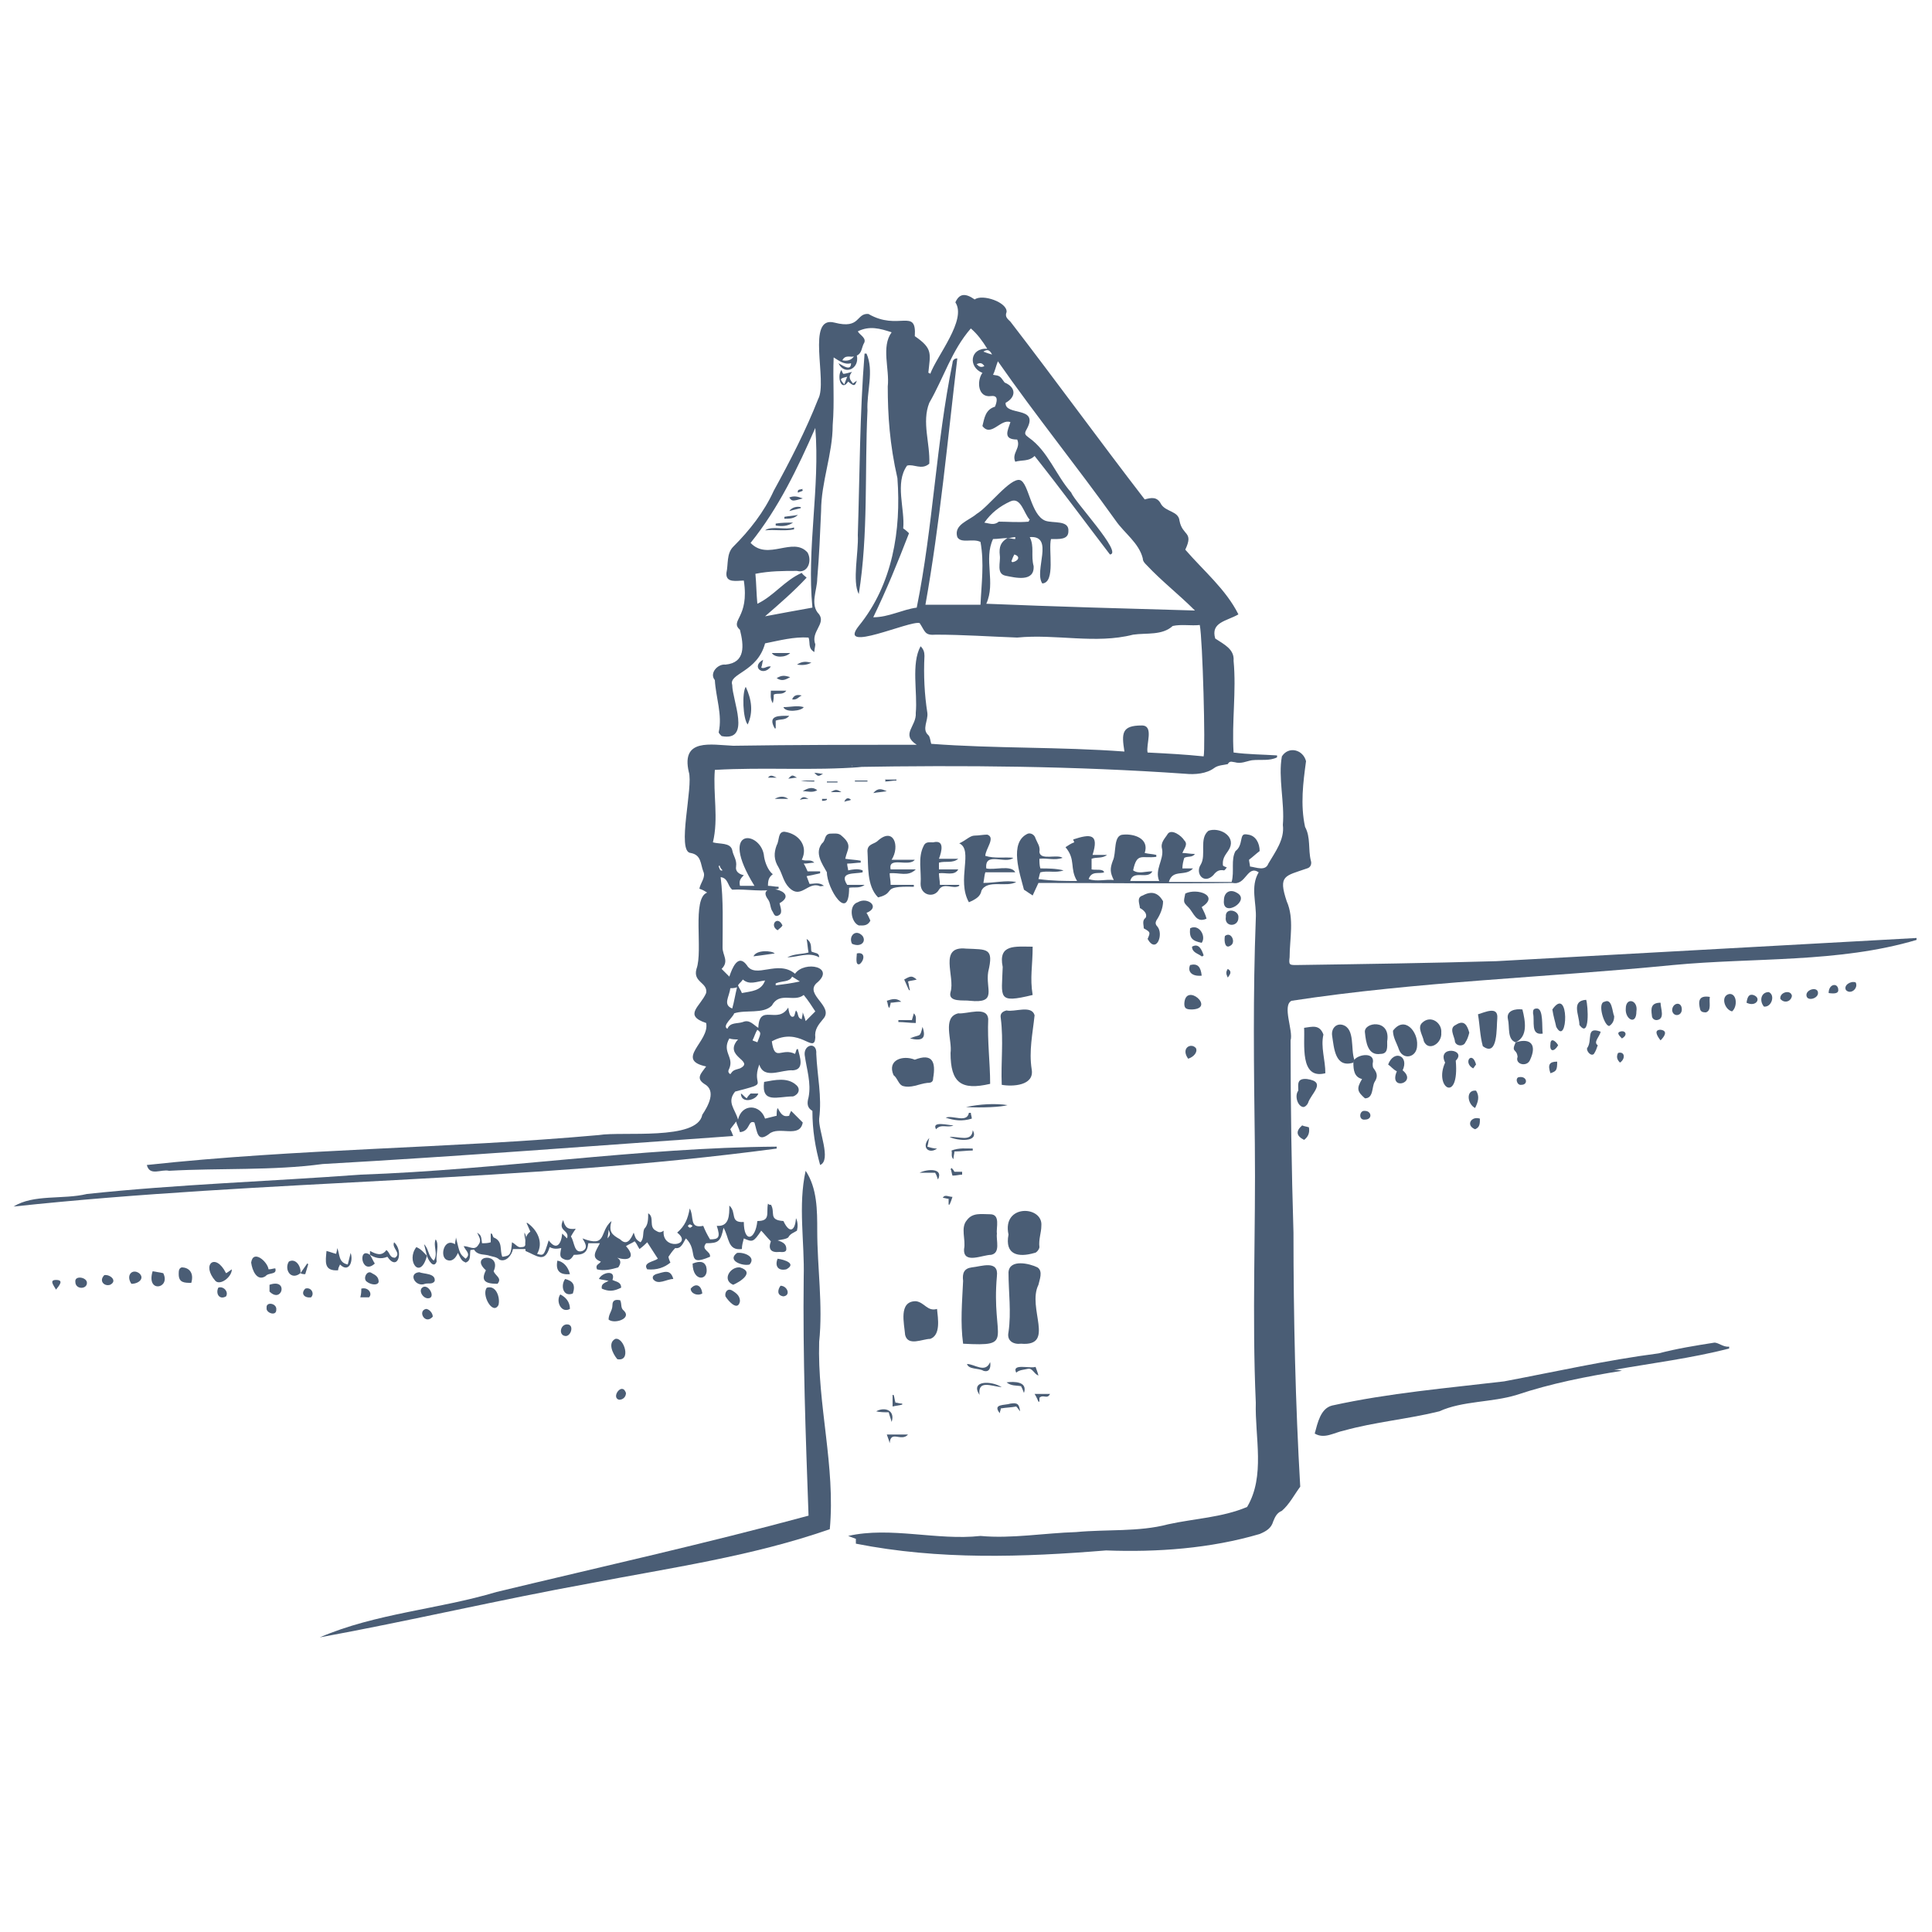 <?xml version="1.0" encoding="utf-8"?>
<!-- Generator: Adobe Illustrator 26.5.2, SVG Export Plug-In . SVG Version: 6.00 Build 0)  -->
<svg version="1.1" id="vannes" xmlns="http://www.w3.org/2000/svg" xmlns:xlink="http://www.w3.org/1999/xlink" x="0px" y="0px"
	 width="200px" height="200px" viewBox="0 0 200 200" style="enable-background:new 0 0 200 200;" xml:space="preserve">
<style type="text/css">
	.st0{fill:#4A5D75;}
</style>
<g>
	<path class="st0" d="M88.2,79.3c0.3,0.1,0.7,0.1,1,0.1c-5.1,0.4-10.1,0-15.2,0.3c-0.2,2.5,0.4,5-0.2,7.5c0.7,0.2,1.8,0,2,0.8
		c0.1,0.6,0.5,1,0.4,1.7c-0.1,0.5,0.3,0.8,0.8,0.9c-0.4,0.4-0.5,0.6-0.4,1.1c0.5,0,0.9,0,1.5,0c-3.9-6.3,0.8-5.7,1-3
		c0.1,0.6,0.4,1.4,0.9,1.8c-0.4,0.3-0.5,0.6-0.5,1.2c0.4,0,0.7,0.1,1.1,0.1c0,0.1,0,0.1,0,0.2c-1.6,0.4-3.3,0-4.8,0.1
		c-0.5-0.4-0.4-1.2-1.2-1.3c0.3,2.4,0.2,4.8,0.2,7.3c0,0.8,0.7,1.4-0.1,2.2c0.2,0.2,0.4,0.4,0.8,0.8c0.3-0.9,0.9-2.4,1.8-1.2
		c0.9,1.5,3.2-0.6,5,0.9c1-1.4,4.3-0.7,2.2,1c-1.2,1.2,1.9,2.4,0.7,3.7c-0.5,0.6-0.9,1.1-0.8,1.9c-0.1,1.8-1.6-1.2-4.5,0.4
		c0.3,2.2,1,0.6,2.4,1.3c0.1-0.2,0.1-0.4,0.2-0.5c0,0,0.1,0,0.1,0c0.2,0.8,0.7,2.1-0.5,2.2c-1.2-0.1-3,1-3.5-0.6
		c-0.9,2.4,1.3,1.8-2.5,2.8c-0.9,1.1,0,1.8,0.3,2.9c0.4-1.7,2.3-1.6,2.8-0.1c0.4-0.1,0.8-0.2,1.2-0.3c0-0.3,0-0.6,0.1-0.8
		c0.3,0.5,0.5,1,1.2,0.8c0-0.1,0.1-0.3,0.2-0.5c0.4,0.4,0.8,0.8,1.2,1.2c-0.3,1.7-2.5,0.3-3.5,1.2c-1.2,0.9-1.2-0.2-1.5-1.2
		c-0.7-0.3-0.4,0.9-1.5,1c-0.1-0.4-0.3-0.7-0.4-1.1c-0.2,0.3-0.4,0.5-0.6,0.8c0.1,0.2,0.2,0.4,0.3,0.7c-14.2,1-28.3,2.1-42.5,2.9
		c-5.2,0.7-10.6,0.4-15.9,0.7c-0.8-0.2-2,0.6-2.3-0.6c15.6-1.7,31.2-1.7,46.8-3.1c2.4-0.4,10.2,0.6,10.7-2.1
		c0.6-0.9,1.5-2.5,0.2-3.2c-0.9-0.6-0.3-1.1,0.2-1.8c-3.3-0.7,0.4-2.6,0-4.5c-2.4-0.8-0.6-1.7,0-3.1c0.2-1.1-1.4-1.1-1-2.5
		c0.7-1.9-0.5-7.3,1.1-7.9c-0.3-0.2-0.5-0.3-0.8-0.4c0.1-0.6,0.7-1.2,0.4-1.8c-0.3-0.8-0.2-1.7-1.3-1.9c-1.5-0.1,0.3-6.9-0.2-8.4
		c-0.8-3.5,2.3-2.8,4.6-2.7c6.4-0.1,12.7-0.1,19-0.1c-1.7-1.1,0-1.9-0.1-3.3c0.2-2.1-0.5-5.1,0.5-6.9c0.3,0.3,0.4,0.6,0.4,1
		c-0.1,2,0,4,0.3,5.9c0.1,0.8-0.6,1.7,0.1,2.3c0.2,0.2,0.2,0.6,0.3,0.9c6.6,0.5,13.3,0.3,20,0.8c-0.3-1.9-0.3-2.7,1.8-2.7
		c1.3,0,0.4,2,0.6,2.8c2,0.1,3.9,0.2,5.8,0.4c0.2-0.8-0.1-12.1-0.4-13.6c-0.9,0.1-1.9-0.1-2.8,0.1c-1.1,1-2.7,0.7-4.1,0.9
		c-3.9,1-8-0.1-12,0.3c-2.8-0.1-5.6-0.3-8.4-0.3c-1.2,0.1-1.1-0.3-1.7-1.2c-1-0.3-8.6,3.2-6.3,0.3c3.5-4.3,4.4-9.9,4-15.3
		C92.1,46,91.9,43,91.9,40c0.2-1.8-0.7-4.1,0.4-5.6c-1.2-0.4-2.3-0.7-3.5-0.1c0.2,0.4,1,0.7,0.6,1.3c-0.2,0.4-0.2,1-0.7,1.2
		c0.3,1.4-1.3,2.1-1.9,0.8c0.4,0.2,1.3,0.9,1.3,0c-0.7,0.2-1.3-0.3-1.8-0.6c-0.1,2.3,0.1,4.6-0.1,7c0,3-1.2,5.9-1.2,8.9
		c-0.1,2.3-0.2,4.7-0.4,7c0,1.2-0.8,2.7,0.2,3.7c0.7,1-0.9,1.8-0.4,3.1c0,0.2-0.1,0.5-0.1,0.8c-0.7-0.4-0.4-1-0.6-1.5
		c-1.5-0.1-3,0.3-4.5,0.6c-0.8,3-3.8,3.1-3.4,4.3c0,1.6,2,5.9-1.1,5.3c-0.1-0.1-0.3-0.3-0.3-0.4c0.4-1.8-0.3-3.6-0.4-5.4
		c-0.6-0.7,0.3-1.7,1.1-1.6c2.1-0.2,1.9-2,1.5-3.6c-1.1-1,1-1.2,0.4-5.1c-0.7,0-1.9,0.3-1.8-0.8c0.2-0.9,0-2,0.7-2.7
		c1.7-1.7,3.2-3.6,4.2-5.8c1.7-3.1,3.3-6.2,4.6-9.5c1-1.8-1.3-8.7,1.7-7.9c2.7,0.7,2.2-1,3.5-0.9c3.1,1.8,5-0.7,4.8,2.3
		c1.9,1.3,1.6,1.8,1.4,3.8c0.1,0,0.1,0,0.2,0.1c0.7-1.9,3.8-5.6,2.6-7.4c0.4-0.9,1-1,2-0.3c0.8-0.6,3.4,0.3,3.3,1.3
		c-0.2,0.5,0.1,0.7,0.4,1c4.7,6.1,9.2,12.3,13.9,18.4c0.7-0.2,1.3-0.3,1.7,0.5c0.5,0.8,1.8,0.7,1.9,1.7c0.3,1.6,1.5,1.1,0.6,3
		c1.9,2.2,4.2,4.1,5.5,6.7c-1.2,0.7-2.9,0.8-2.4,2.5c0.9,0.6,2,1.1,1.9,2.3c0.3,3.2-0.2,6.3,0,9.5c1.5,0.2,3,0.2,4.5,0.3
		c0,0.1,0,0.2,0,0.2c-0.8,0.4-1.7,0.2-2.6,0.3c-0.6,0.1-1.1,0.4-1.8,0.2c-0.2,0-0.5-0.2-0.7,0.2c-0.4,0.1-1,0.1-1.4,0.4
		c-0.8,0.6-2,0.7-3,0.6c-11.4-0.8-22.9-0.9-34.4-0.7C88.2,79.2,88.2,79.2,88.2,79.3z M104.3,55.7c-0.5,0-1,0.1-1.5,0.1
		c-1,2.1,0.3,4.5-0.7,6.7c7.2,0.3,14.5,0.5,21.6,0.7c-1.7-1.7-3.4-3-5-4.7c-0.2-0.2-0.4-0.4-0.4-0.7c-0.4-1.6-1.9-2.6-2.8-3.9
		c-4-5.6-8.3-10.9-12.2-16.5c-0.2,0.5-0.3,1-0.5,1.4c0.7,0.1,0.7,0.1,1.2,0.8c1.2,0.5,1.2,1.5,0.1,2.1c-0.1,1.4,3.5,0.3,2.2,2.7
		c-0.3,0.5-0.2,0.6,0.2,0.9c2,1.4,2.8,3.9,4.4,5.7c0.3,0.9,5.4,6.3,4,6.4c-2.6-3.4-5.1-6.8-7.8-10.2c-0.6,0.6-1.4,0.4-2,0.6
		c-0.4-0.9,0.6-1.4,0.2-2.3c-1.5,0-1-0.9-0.7-1.8c-1-0.4-2,1.6-2.9,0.4c0.2-0.8,0.3-1.7,1.3-2c0.2-0.5,0.4-1.2-0.4-1.1
		c-1.4,0.2-1.5-1.6-0.9-2.4c-1.5-0.6-1.3-2.6,0.5-2.5c-0.5-0.8-1-1.5-1.7-2.1c-2,2.3-2.8,5.1-4.3,7.7c-0.8,2,0.1,4.2,0,6.3
		c-0.8,0.7-1.6,0-2.3,0.2c-1.3,1.8-0.2,4.5-0.4,6.5c0.3,0.2,0.5,0.4,0.6,0.5c-1.2,3.1-2.3,5.8-3.7,8.7c1.6,0,3-0.8,4.5-1
		c1.7-8.4,2-17,3.7-25.3c0-0.2,0.1-0.5,0.5-0.5c-1,8.4-1.8,17.1-3.3,25.5c2,0,3.9,0,5.7,0c0.1-2.2,0.4-4.3,0-6.5
		c-0.8-0.4-2,0.2-2.4-0.5c-0.4-1.3,1.2-1.7,2-2.4c1.2-0.7,3.5-3.8,4.5-3.5c0.9,0.3,1.1,3.6,2.6,4.2c0.8,0.3,2.5-0.1,2.4,1.1
		c0,0.9-1,0.8-1.8,0.8c-0.3,1.1,0.5,4.5-0.9,4.6c-0.9-1.3,1.3-5-1.3-4.8c0.5,1,0.1,1.9,0.4,3c0.1,1.7-1.9,1.2-2.9,1
		c-1-0.2-0.5-1.4-0.6-2.1C103.4,56.6,103.6,56.1,104.3,55.7c0.3,0,0.5,0.1,0.8,0.1c0-0.1,0-0.1,0-0.2
		C104.9,55.6,104.6,55.7,104.3,55.7z M77.7,56.2c1.8,1.9,4.4-0.7,5.9,1c0.5,0.9,0,2.2-1.1,1.9c-1.4,0-2.8,0-4.3,0.3
		c0.1,1.1,0.1,2,0.2,3.1c1.7-0.8,2.8-2.4,4.6-3.2c0.1,0.2,0.3,0.3,0.5,0.5c-1.3,1.4-2.8,2.7-4.3,4c1.6-0.3,3.2-0.6,4.9-0.9
		c-0.6-6.2,0.8-12.4,0.3-18.6C82.6,48.4,80.6,52.6,77.7,56.2z M76,104.9c-0.1,0.4-1.3,1.3-0.7,1.6c0.3-0.7,1-0.5,1.6-0.7
		c0.7-0.3,1.1,0.3,1.6,0.6c0.1-2.6,2-0.3,3.1-2.1c0.1,0.8,0.3,1.1,0.6,0.9c0.1-0.2,0.1-0.4,0.2-0.6c0.3,0.3,0.1,0.8,0.6,0.9
		c0-0.2,0.1-0.4,0.1-0.7c0.1,0.3,0.2,0.5,0.3,0.9c0.4-0.4,0.7-0.7,1-1c-0.4-0.6-0.7-1.1-1.2-1.7c-1,0.8-2.5-0.4-3.3,1.1
		C79,105,77.2,104.5,76,104.9z M106.5,54c0-0.1,0-0.1,0.1-0.2c-0.6-0.6-0.9-2.4-2-1.9c-1.1,0.5-2,1.2-2.7,2.2c0.6,0.1,1,0.3,1.5-0.1
		C104.3,54,105.4,54.1,106.5,54z M75.5,107.5c-0.8,1.4,0.5,1.9,0,3.1c-0.1,0.2-0.2,0.4,0.1,0.6c0.3-0.4,0.3-0.4,1-0.6
		c1.6-0.8-1.8-1.2-0.2-3C76.1,107.6,75.8,107.6,75.5,107.5z M76.8,102.8c1-0.2,2-0.2,2.4-1.3c-0.9,0.1-1.6,0.5-2.3-0.1
		c-0.2,0.3-0.4,0.4-0.5,0.6C76.5,102.3,76.7,102.5,76.8,102.8z M75.8,104.4c0.2-0.7,0.3-1.4,0.5-2.2c-0.3,0.1-0.5,0.1-0.7,0.1
		C75.5,103.2,74.8,104,75.8,104.4z M80.3,101.8c0,0.1,0,0.1,0,0.2c0.8-0.1,1.6-0.2,2.5-0.4c-0.3-0.2-0.5-0.3-0.8-0.5
		C81.7,101.7,81,101.5,80.3,101.8z M77.9,107.7c0.2,0.1,0.3,0.1,0.5,0.2c0.4-1,0.4-1,0-1.3C78.2,106.9,78.1,107.3,77.9,107.7z
		 M104.7,58.1c0,0,0.1,0.1,0.1,0.1c0.6-0.1,0.9-0.6,0.2-0.8C104.9,57.6,104.8,57.8,104.7,58.1z M87.2,37.3c0.5,0.1,0.9,0,1.2-0.4
		C88,37,87.5,36.7,87.2,37.3z M101.1,37.7c0.2,0.2,0.4,0.4,0.8,0.2C101.7,37.6,101.5,37.5,101.1,37.7z M101.8,36.4
		c0.3,0.1,0.5,0.2,0.9,0.3C102.4,36.1,102.1,36.2,101.8,36.4z M74.5,89.6c0,0-0.1,0-0.1,0.1c0.1,0.2,0.1,0.5,0.4,0.4
		C74.6,89.9,74.5,89.7,74.5,89.6z"/>
	<path class="st0" d="M111.5,91.2c-0.8-1.3-0.1-2.2-1.2-3.5c0.3-0.2,0.6-0.4,0.9-0.5c0-0.1-0.1-0.2-0.1-0.3c1.8-0.6,2.7-0.6,2,1.6
		c0.6,0,1,0,1.5,0c-0.5,0.4-1.1,0.2-1.6,0.4c0,0.3,0,0.7,0,1.1c0.4,0.1,1.2-0.1,1.3,0.3c-0.5,0.2-1.3-0.2-1.6,0.7
		c0.9,0.3,1.7,0,2.6,0.1c-0.4-0.8-0.4-1.2-0.1-2c0.4-0.8,0-2.7,1.1-2.7c1.1-0.1,2.7,0.4,2.2,1.9c0.4,0.1,0.8,0.1,1.2,0.2
		c0,0.1,0,0.1,0,0.2c-1.5,0.2-2-0.5-2.4,1.4c0.6,0.4,1.2,0.1,2,0.1c-0.5,0.9-2-0.2-2.3,1c1,0,2,0,3,0c-0.5-1.2,0.5-2.2,0.3-3.3
		c-0.2-0.7,0.3-1.1,0.6-1.6c0.4-0.5,1.4,0.2,1.7,0.7c0.4,0.4,0,0.8-0.2,1.3c0.4,0,0.8,0.1,1.3,0.1c-0.3,0.4-0.7,0.2-1.1,0.4
		c-0.1,0.3-0.2,0.7-0.2,1.1c0.3,0,0.6,0,1.1,0c-0.8,0.9-2.1,0-2.5,1.4c2.2,0,4.4,0,6.5,0c0.3-1.1-0.1-2.3,0.4-3.2
		c0.4-0.3,0.5-0.7,0.6-1.2c0.1-0.5,0.2-0.6,0.7-0.5c0.8,0.1,1.2,0.9,1.2,1.7c-0.4,0.3-0.7,0.6-1.1,0.9c0,0.2,0.1,0.5,0.1,0.7
		c0.7,0.1,1.6,0.5,1.9-0.3c0.7-1.2,1.7-2.5,1.5-4c0.2-2.3-0.5-4.9-0.1-7.1c0.7-1.1,2.2-0.7,2.5,0.5c-0.3,2.2-0.6,4.5-0.1,6.8
		c0.6,1.1,0.3,2.3,0.6,3.5c0.1,0.3,0,0.7-0.4,0.8c-2.3,0.8-3,0.7-2.1,3.4c0.8,1.8,0.3,3.9,0.3,5.8c-0.1,0.8,0,0.8,0.7,0.8
		c6.9-0.1,13.8-0.2,20.7-0.4c14.5-0.8,29-1.6,43.5-2.4c0,0.1,0,0.1,0,0.2c-8.1,2.4-16.8,1.8-25.2,2.6c-13.2,1.3-26.4,1.7-39.5,3.7
		c-1,0.5,0.2,3.1-0.1,4.1c0,6.7,0.1,13.3,0.3,19.9c0,8.7,0.2,17.8,0.7,26.3c-0.6,0.8-1.1,1.8-1.9,2.5c-0.5,0.2-0.7,0.6-0.9,1.1
		c-0.2,0.7-0.7,1-1.4,1.3c-5.1,1.5-10.6,1.9-15.9,1.7c-8.6,0.7-17.3,1-25.9-0.7c0-0.2,0-0.3,0-0.5c-0.3-0.1-0.5-0.2-0.8-0.3
		c4.4-1,9.2,0.5,13.7,0c3.2,0.3,6.6-0.3,9.9-0.4c3.1-0.3,6.5,0,9.5-0.8c2.7-0.6,5.6-0.7,8.2-1.8c1.9-3.2,0.8-7.2,0.9-10.8
		c-0.4-8.9,0-17.9-0.1-26.8c-0.1-7.8-0.2-15.5,0.1-23.3c0.1-1.6-0.6-3.3,0.3-4.8c-1.2-0.8-1.3,1.4-2.7,1.1c-6.7,0.1-13.4,0-20.1,0
		c-0.2,0.4-0.4,0.9-0.6,1.3c-0.3-0.2-0.6-0.4-0.9-0.6c-0.4-1.6-1.6-4.9,0.4-5.8c0.3-0.1,0.7,0.1,0.8,0.5c0.2,0.5,0.5,0.8,0.4,1.4
		c0.1,0.9,1.8,0.2,2.4,0.6c-0.8,0.3-1.6,0-2.4,0.1c0,0.3,0,0.7,0.1,1c0.8,0,1.6,0,2.4,0.2c-0.8,0.3-1.6,0-2.4,0.2
		c-0.1,0.2-0.1,0.4-0.2,0.7C109,91.2,110.2,91.2,111.5,91.2z"/>
	<path class="st0" d="M83.4,121.2c1.2,1.8,1.2,4.1,1.2,6.2c0,3.8,0.6,7.7,0.2,11.5c-0.2,6.5,1.7,12.9,1.1,19.4
		c-8,2.8-16.5,4-24.8,5.6c-9.4,1.7-18.7,3.9-28,5.6c5.8-2.5,12.3-2.9,18.3-4.7c10.8-2.6,21.6-5,32.3-7.9c-0.3-8.3-0.6-16.5-0.5-24.7
		C83.3,128.6,82.6,124.8,83.4,121.2z"/>
	<path class="st0" d="M179,139.6c-3.9,1-7.9,1.5-11.9,2.2c0.2,0,0.4,0,0.8,0.1c-3.7,0.6-7.3,1.3-10.9,2.5c-2.6,0.8-5.6,0.6-8,1.7
		c-3.2,0.8-6.7,1.1-9.9,2c-1,0.2-2,0.9-3,0.3c0.3-1.1,0.6-2.6,1.8-2.9c5.9-1.3,11.9-1.8,17.8-2.5c5.3-1,10.6-2.2,16-2.9
		c1.9-0.5,3.8-0.8,5.7-1.1c0.4-0.1,1,0.5,1.6,0.4C179,139.5,179,139.5,179,139.6z"/>
	<path class="st0" d="M80.4,118.9c-26.2,3.5-52.8,3.2-79,6c2.1-1.3,5.1-0.7,7.6-1.3c9.4-1,18.9-1.3,28.3-2
		c14.4-0.5,28.8-2.8,43.1-2.9C80.4,118.8,80.4,118.9,80.4,118.9z"/>
	<path class="st0" d="M79.8,124.7c0.5,0.8-0.3,1.6,1.3,1.7c0.6,1.3,1.2,1.1,1.3-0.3c0.2,0.4,0.2,0.9,0.1,1.3
		c-0.3,0.2-0.7,0.3-0.9,0.7c-0.3,0.2-0.6,0.2-1.1,0.3c0.6,0.2,0.9,0.4,0.9,0.9c0,0.4-0.5,0.3-0.7,0.3c-0.9,0.1-1.2-0.3-0.9-1.1
		c-0.4-0.4-0.7-0.8-1-1.1c-0.8,1.2-0.9,1.2-1.8,0.8c-0.1,0.4-0.2,0.7-0.2,1.1c-1.5,0.2-1.3-1.2-1.9-2.2c-0.3,1.4-0.5,1.6-1.8,1.6
		c-0.6,0.7,0.5,0.8,0.4,1.4c-2.6,1.1-1.1-0.6-2.5-1.9c-0.3,0.5-0.5,1.1-1.1,1c-0.3,0.3-0.5,0.6-0.7,0.9c0,0.1,0.1,0.4,0.2,0.6
		c-0.6,0.5-1.4,0.8-2.4,0.7c-0.5-0.7,0.7-0.8,1.1-1.1c-0.4-0.6-0.7-1.1-1.1-1.7c-0.2,0.2-0.4,0.4-0.8,0.7c-0.2-0.3-0.3-0.6-0.5-0.8
		c-0.3,0.2-0.6,0.3-0.9,0.5c1,1.1,0.4,1.6-0.9,1.2c0.5,0.3,0.3,0.7,0.1,1c-0.7,0.2-1.5,0.4-2.2,0.2c-0.2-0.5,0.2-0.5,0.4-0.8
		c-1.1-0.4-0.5-1.1-0.1-1.9c-0.5,0-0.8,0-1.2,0c-0.1,1-0.5,1.2-1.5,1.2c-0.3,0.5-0.5,0.6-0.9,0.5c-0.5-0.2-0.6-0.3-0.4-1.2
		c-0.5,0.1-0.8,0.1-1.2-0.1c-0.5,1.7-1.3,0.9-2.5,0.4c0-0.7-0.2-1.5,0.5-2c-0.1-0.2-0.2-0.5-0.4-0.9c0,0,0.1,0,0.1,0
		c1,0.7,1.7,2,1,3.2c0.7,0.2,0.7,0.2,1.2-1.4c0.8,1.1,1.3,0.4,1.4-0.7c0.2,0.2,0.3,0.3,0.5,0.5c0.3-0.9-1-0.7-0.4-1.9
		c0.2,0.8,0.5,1,1.3,0.9c-0.2,0.3-0.4,0.6-0.5,0.8c0.4,0.6,0.3,1.8,1.2,1.5c0.6-0.3,0.3-0.8,0-1.3c2.6,1,1.7-0.7,3-1.8
		c-0.3,1.1,0,1.4,0.9,1.9c0.7,0.7,1.1,0,1.4-0.7c0.2,0.6,0.2,0.7,0.7,1c0.4-0.4,0.2-1,0.4-1.4c0.4-0.4,0.4-1,0.4-1.6
		c0.7,0.4,0,1.4,0.8,1.8c0.2,0.1,0.4,0.3,0.8,0c-0.2,2.1,3.1,1.5,1.4,0.2c0.8-0.7,1.1-1.4,1.3-2.5c0.5,0.9-0.1,2.1,1.4,1.8
		c0.2,0.5,0.4,0.9,0.7,1.4c0.9,0,1.1-0.2,0.7-1.4c1.3,0.1,1.3-1.1,1.3-2.1c0.8,0.7,0,1.8,1.5,1.7c0,2.2,1.2,1.9,1.4-0.1
		c1.4,0,0.9-0.8,1.1-1.8C79.7,124.8,79.8,124.7,79.8,124.7z M62.9,128.2c0.3-0.4,0.3-0.4,0.1-0.9C63,127.7,62.9,127.9,62.9,128.2z
		 M71.7,126.9c-0.3-0.2-0.3-0.2-0.5,0C71.4,127.2,71.5,127.1,71.7,126.9z"/>
	<path class="st0" d="M102.5,112.2c-3,0.7-4.1-0.1-4.1-3.2c0.2-1.3-0.9-3.7,0.8-4.1c0.9,0.1,3-0.8,3.1,0.6
		C102.2,107.8,102.5,110,102.5,112.2z"/>
	<path class="st0" d="M99.7,139.1c-0.3-2.2-0.1-4.3,0-6.5c-0.1-0.8,0.1-1.3,0.9-1.4c1-0.1,2.8-0.8,2.6,0.9
		C102.6,138.7,105.2,139.4,99.7,139.1z"/>
	<path class="st0" d="M105.7,139.1c-0.8,0.1-1.5-0.3-1.3-1.2c0.3-2.1,0-4.1,0-6.2c0.1-1.4,2.2-0.9,3-0.5c0.6,0.4,0.2,1.3,0.1,1.8
		C106.3,135.4,109.3,139.4,105.7,139.1z"/>
	<path class="st0" d="M103.7,112.3c-0.1-2.4,0.2-4.5-0.1-6.9c-0.1-0.5,0.2-0.7,0.6-0.8c0.8,0.2,2.6-0.6,2.9,0.5
		c-0.2,1.9-0.6,3.7-0.3,5.6C107.1,112.4,104.8,112.5,103.7,112.3z"/>
	<path class="st0" d="M100.4,103.6c-0.6-0.1-2.3,0.2-2-0.9c0.5-1.6-1.3-4.8,1.6-4.5c2.2,0.1,2.9-0.1,2.3,2.4
		C102,102.4,103.3,103.9,100.4,103.6z"/>
	<path class="st0" d="M87.5,88.9c0.6,0.1,1.1,0.1,1.6,0.2c0,0.1,0,0.1,0,0.2c-0.4,0-0.9,0.1-1.4,0.1c0,0.3,0.1,0.5,0.1,0.7
		c0.5-0.1,1-0.2,1.5,0c0,0.1,0,0.1,0,0.2c-0.8,0.2-2.5-0.1-1.6,1.3c0.6,0,1.2,0,1.8,0c-0.5,0.4-1.1,0.2-1.6,0.3
		c0,3.7-2.3,0.1-2.3-1.6c-0.5-0.9-1.3-2-0.5-3c0.4-0.3,0.2-0.9,0.8-1c0.4,0,0.9-0.1,1.2,0.2C88.3,87.5,87.7,87.9,87.5,88.9z"/>
	<path class="st0" d="M99.3,87.3c0.7-0.3,1.1-0.8,1.6-0.8c0.4,0,0.9-0.1,1.3-0.1c0.9,0.3-0.2,1.5-0.2,2.2c1,0.3,2,0.1,2.9,0.2
		c-0.8,0.7-3-0.7-2.8,1.1c0.8,0.2,2.6-0.4,3,0.4c-1.1,0-2,0-3.1,0c-0.1,0.3-0.1,0.6-0.2,1.1c1.2,0,2.3-0.3,3.4-0.1
		c-1,0.6-3-0.3-3.6,0.9c-0.1,0.6-0.6,0.9-1.3,1.2C99,91.1,100.8,88,99.3,87.3z"/>
	<path class="st0" d="M89.7,36.6c0.8,1.8,0,4,0.1,5.9c-0.3,6.3,0.1,12.8-0.9,19c-0.7-1.3,0-4.4-0.1-6.1c0.2-6.3,0.2-12.6,0.7-18.8
		C89.5,36.6,89.6,36.6,89.7,36.6z"/>
	<path class="st0" d="M83,89c0.5,0.2,0.9-0.1,1.3,0.3c-0.3,0-0.7,0.1-1.1,0.1c0.2,0.3,0.3,0.6,0.4,0.8c0.5,0,0.9,0,1.3,0
		c0,0.1,0,0.1,0,0.2c-0.4,0.1-0.9,0.2-1.4,0.3c0.1,0.3,0.2,0.5,0.3,0.8c0.5,0,1-0.2,1.5,0.2c-0.2,0-0.4,0.1-0.5,0
		c-1.2-0.4-1.9,1.4-3.1,0.2c-0.6-0.6-0.7-1.4-1.1-2.1c-0.5-0.8-0.5-1.5-0.2-2.3c0.3-0.5,0.1-1.4,0.8-1.4C82.7,86.3,83.7,87.6,83,89z
		"/>
	<path class="st0" d="M92.3,89c0.8,0,1.6,0,2.4,0c-0.6,0.8-2.8-0.4-2.5,1c0.8,0,1.6,0,2.6,0c-0.8,0.8-1.7,0.3-2.7,0.4
		c0,0.4,0.1,0.7,0.1,1.2c0.8,0,1.6,0,2.4,0c0,0.1,0,0.1,0,0.2c-3.6-0.1-1.7,0.6-3.7,1.1c-1.2-1.2-1-3.3-1.1-4.8c0-0.7,0.6-0.7,1-1
		C92.5,85.5,93.2,87.6,92.3,89z"/>
	<path class="st0" d="M106.9,98c0,2-0.3,3.2,0,5c-3.7,0.9-3.2,0.3-3.1-2.9C103.3,97.7,105.1,98,106.9,98z"/>
	<path class="st0" d="M103.2,127.7c-0.1,0.7,0.4,2-0.6,2.2c-0.9,0-2.9,1-2.8-0.6c0.2-1-0.4-2.2,0.3-3c0.6-0.8,1.5-0.6,2.4-0.6
		C103.6,125.7,103.1,127.1,103.2,127.7C103.2,127.7,103.2,127.7,103.2,127.7z"/>
	<path class="st0" d="M104.4,127.8c-0.7-3.2,3.6-3,3.4-0.9c0,0.7-0.3,1.4-0.2,2.2c0,0.2-0.3,0.6-0.5,0.6
		C105.4,130.2,104,129.9,104.4,127.8C104.4,127.8,104.4,127.8,104.4,127.8z"/>
	<path class="st0" d="M97,135.5c0.1,1,0.4,2.7-0.7,3.1c-0.8,0-2.3,0.8-2.6-0.4c-0.1-1.2-0.7-3.5,1.1-3.5
		C95.7,134.8,96,135.8,97,135.5z"/>
	<path class="st0" d="M126.6,89.6c0.1,0.1,0.2,0.1,0.4,0.2c-0.1,0.1-0.2,0.3-0.3,0.3c-0.5-0.1-0.8,0.1-1.1,0.5c-1,1-1.9-0.2-1.3-1.1
		c0.6-1-0.2-2.7,0.8-3.5c1.1-0.4,2.8,0.5,2.2,1.8C127,88.4,126.5,88.7,126.6,89.6z"/>
	<path class="st0" d="M97.2,88.9c0.8,0,1.4,0,2,0c-0.6,0.5-1.3,0.2-2,0.4c0,0.2,0,0.4,0,0.7c0.6,0,1.2,0,2,0c-0.4,0.7-1.3,0.3-2,0.4
		c0,0.4,0.1,0.8,0.1,1.2c0.7,0,1.3,0,2,0c0,0,0,0.1,0,0.1c-0.6,0.4-1.6-0.4-2.1,0.4c-0.5,0.9-1.9,0.6-1.9-0.6
		c0.1-1.3-0.3-2.7,0.3-3.9c0.2-0.5,0.6-0.4,1-0.4C97.8,86.9,97.5,88.1,97.2,88.9z"/>
	<path class="st0" d="M84.1,115c-0.5-0.3-0.6-0.7-0.4-1.4c0.3-1.5-0.2-2.9-0.4-4.4c-0.1-1.1,1.3-1.4,1.2-0.1
		c0.1,2.3,0.6,4.4,0.3,6.7c-0.1,1.2,1.3,4.3,0.1,4.8C84.4,118.8,84.1,117,84.1,115z"/>
	<path class="st0" d="M94.7,109.7c1.8-0.7,2.2,0.2,1.9,1.9c0,0.4-0.2,0.5-0.6,0.5c-0.9,0.1-1.7,0.6-2.6,0.3
		c-0.4-0.2-0.5-0.8-0.9-1.1C91.8,109.7,93.5,109.2,94.7,109.7z"/>
	<path class="st0" d="M54.4,129.3c-0.5,0-0.9,0-1.3,0c-0.1,0.6-0.7,1.4-1.4,1.1c-0.3-0.3-0.7-0.3-1-0.4c-0.5-0.2-1.2,0-1.6-0.6
		c0-0.1-0.2,0-0.4,0c-0.1,0.5,0.1,1.1-0.5,1.3c-0.4-0.2-0.4-0.2-0.8-1c-0.2,0.5-0.6,1-1.2,0.7c-0.7-0.4-0.2-2.3,0.9-1.6
		c0-0.2,0.1-0.5,0.1-0.7c0.4,1.7,0.4,1.7,1,2.2c0.6-0.5,0-0.8-0.2-1.3c0.6,0,1.1,0.5,1.5-0.1c0.4-0.5,0.1-0.8-0.1-1.3
		c0.4,0.3,0.4,0.3,0.5,1.1c0.3,0,0.6,0,0.9-0.1c0-0.3,0-0.6,0-0.9c0,0,0,0,0.1,0c0.1,0.1,0.1,0.3,0.2,0.4c1,0.4,0.6,1.3,0.9,2
		c0.8-0.1,0.9-0.2,1-1.5c0.4,0.2,0.6,0.6,1,0.5c0.8,0,0.2-1,0.3-1.5C54.5,128,54.5,128.2,54.4,129.3z"/>
	<path class="st0" d="M135,106.4c0.8-0.1,1.6-0.4,2,0.7c-0.3,1.3,0.2,2.6,0.2,4C134.5,111.8,135.1,108,135,106.4z"/>
	<path class="st0" d="M118.8,97.2c0.3-0.7,0.3-0.7-0.4-1.1c0-0.4-0.2-0.8,0.2-1.1c0.2-0.4-0.2-0.8-0.6-1c0-0.4-0.4-1.1,0.3-1.3
		c0.9-0.5,1.6-0.3,2.1,0.6c0,0.7-0.3,1.4-0.7,2c-0.1,0.2-0.1,0.4,0.1,0.6C120.5,96.7,119.7,98.8,118.8,97.2z"/>
	<path class="st0" d="M140.2,109.7c0.5-0.6,2.2-0.8,1.9,0.4c0,0.2,0,0.4,0.1,0.5c0.3,0.4,0.5,0.8,0.1,1.4c-0.3,0.5-0.1,1.7-1,1.7
		c-0.8-0.7-0.9-1-0.3-2c-0.8-0.2-0.9-0.9-0.9-1.7C140.1,109.9,140.1,109.8,140.2,109.7z"/>
	<path class="st0" d="M140.2,109.7c0,0.1-0.1,0.2-0.1,0.3c-1.9,0.6-2-1.5-2.2-2.8c-0.1-0.7,0.4-1.3,1.1-1.1
		C140.3,106.5,139.8,108.6,140.2,109.7z"/>
	<path class="st0" d="M153,105c0.7-0.2,2.1-0.9,2,0.4c-0.1,0.9,0.1,4.1-1.5,2.9C153.2,107.2,153.2,106.2,153,105z"/>
	<path class="st0" d="M146.7,108.2c0,1.3-1.5,1.6-1.9,0.4c-0.2-0.6-0.6-1.2-0.6-1.9C145.4,105.1,146.8,106.8,146.7,108.2z"/>
	<path class="st0" d="M143.6,107.8c0,0.6,0.1,1.3-0.7,1.3c-1.3,0.2-1.5-1.2-1.6-2.2C141.1,105.8,144,105.4,143.6,107.8
		C143.5,107.8,143.6,107.8,143.6,107.8z"/>
	<path class="st0" d="M79.1,112c1.1-0.2,2.4-0.5,3.3,0.3c0.5,0.4,0.3,1-0.3,1.2C80.5,113.5,78.8,114.3,79.1,112z"/>
	<path class="st0" d="M122.7,92.5c1.2-0.6,3.6,0.2,1.7,1.4c0.2,0.4,0.4,0.8,0.5,1.2c-1.1,0.5-1.3-0.6-1.9-1.2
		C122.5,93.4,122.5,93.4,122.7,92.5z"/>
	<path class="st0" d="M150.7,109.8c0.4,4.5-2.3,2.8-1.1,0.2C148.7,108.2,151.9,108.6,150.7,109.8z"/>
	<path class="st0" d="M149.2,106.9c0.1,1.1-1.3,2-1.8,0.9c-0.1-0.6-0.7-1.4-0.2-1.9C148.1,105,149.3,105.9,149.2,106.9z"/>
	<path class="st0" d="M156.9,107.9c-0.9-0.3-0.6-1.6-0.8-2.4c-0.2-0.9,0.8-1.1,1.5-1C157.9,105.7,158.2,107.3,156.9,107.9
		L156.9,107.9z"/>
	<path class="st0" d="M135.3,111.7c2.1,0.3,0.4,1.5,0.1,2.5c-0.1,0.2-0.3,0.4-0.5,0.4c-0.6-0.1-0.9-1.2-0.5-1.7
		C134.4,112.3,134.2,111.6,135.3,111.7z"/>
	<path class="st0" d="M89.7,94.5c0.2,0.3,0.3,0.6,0.4,0.8c-0.3,0.6-0.8,0.5-1.2,0.5c-0.8-0.3-1.1-2.1-0.1-2.4
		C89.8,92.8,91.2,93.9,89.7,94.5z"/>
	<path class="st0" d="M80.7,93.5c0.1,0.5,0.4,1.1-0.2,1.3c-0.3,0.1-0.4-0.2-0.5-0.4c-0.3-0.4-0.2-0.9-0.5-1.3
		C78.1,91.2,83,92.2,80.7,93.5z"/>
	<path class="st0" d="M156.9,107.9c1.6-0.5,2.2,0.3,1.5,1.8c-0.3,0.8-1.6,0.5-1.3-0.3C157,108.5,156.4,109,156.9,107.9
		C156.9,107.9,156.9,107.9,156.9,107.9z"/>
	<path class="st0" d="M143.7,110.2c0.6-1.6,2.2-0.9,1.5,0.6c1.6,1.3-1.5,2.2-0.6,0.1C144.2,110.7,144,110.4,143.7,110.2z"/>
	<path class="st0" d="M33.8,129.5c0.4,0.1,0.6,0.2,1,0.3c0-0.1,0.1-0.3,0.1-0.6c0.3,0.6,0.1,1.5,1.1,1.7c0.1-0.4,0.2-0.8,0.3-1.2
		c0.3,0.9-0.2,2.1-1.1,1.2c-0.1,0.2-0.2,0.4-0.2,0.6C33.5,131.6,33.7,130.6,33.8,129.5z"/>
	<path class="st0" d="M27.8,131.4c0.3,0,0.5-0.1,0.7-0.1c0.2,0.7-0.7,0.4-1,0.8c-0.9,0.6-1.4-0.6-1.5-1.4
		C26.2,129.3,27.7,130.6,27.8,131.4z"/>
	<path class="st0" d="M51.1,131.6c0.2,0.5,0.9,0.7,0.4,1.3c-1.4,0-1.7-0.4-1.2-1.4C48.5,129.9,52,129.6,51.1,131.6z"/>
	<path class="st0" d="M152.1,106.9c-0.1,0.4-0.2,0.7-0.4,1c-0.2,0.5-1.1,0.4-1.1-0.2c-0.1-0.5-0.6-1.3,0.1-1.6
		C151.6,105.5,151.9,106.2,152.1,106.9z"/>
	<path class="st0" d="M23.4,131.8c0.2-0.1,0.3-0.2,0.6-0.4c0,0.8-1.2,1.7-1.7,1.2C20.8,130.9,22.3,129.6,23.4,131.8z"/>
	<path class="st0" d="M160.7,104.5c1.8-2.6,1.6,4,0.4,1.8C161,105.8,160.8,105.2,160.7,104.5z"/>
	<path class="st0" d="M164.2,103.5c0.2,0.6,0.4,4.1-0.7,2.6C163.5,105.1,162.6,103.6,164.2,103.5z"/>
	<path class="st0" d="M64.2,134.6c0.2,0.4,0,0.8,0.4,1.1c0.8,0.8-1,1.4-1.6,0.9c0-0.6,0.4-0.9,0.4-1.5
		C63.4,134.6,63.7,134.5,64.2,134.6z"/>
	<path class="st0" d="M167.1,105.2c0,0.5-0.2,0.8-0.5,1c-0.5,0.1-1.3-2.4-0.5-2.5C166.9,103.3,166.9,104.8,167.1,105.2z"/>
	<path class="st0" d="M62.3,133.4c-0.1-0.5,0.3-0.6,0.7-0.8c-0.4-0.1-0.6-0.1-1-0.2c0.3-0.7,1.8-1,1.4,0.1c0.4,0.2,0.9,0.2,0.9,0.8
		C63.5,133.7,63,133.7,62.3,133.4z"/>
	<path class="st0" d="M75.9,133c-1.2-0.5-0.3-1.9,0.7-1.8C78.2,131.7,76.6,132.7,75.9,133z"/>
	<path class="st0" d="M126.7,93.2c0-0.8,0.6-1.2,1.3-0.8C129.6,93.2,126.5,95.1,126.7,93.2z"/>
	<path class="st0" d="M63.9,140.7c-0.5-0.6-1-1.7-0.2-2.1C64.6,138.4,65.4,141,63.9,140.7z"/>
	<path class="st0" d="M44.2,130c-0.7,2.6-2.2,0.5-1.1-0.9C43.6,129.3,43.9,129.7,44.2,130C44.2,130,44.2,130,44.2,130z"/>
	<path class="st0" d="M159.7,107c-1.3,0.2-0.8-1.3-1-2.1c0-0.3,0-0.5,0.4-0.5C159.8,104.4,159.6,106.4,159.7,107z"/>
	<path class="st0" d="M77.2,71.1c0.6,1.3,0.8,2.6,0.2,3.9C76.9,74.4,76.8,71.7,77.2,71.1z"/>
	<path class="st0" d="M122.6,103.9c0.1-2.3,3.3,0.5,0.8,0.6C122.8,104.5,122.6,104.4,122.6,103.9z"/>
	<path class="st0" d="M50.4,133.3c1-0.3,1.4,1.1,1.2,1.8C51,136.2,49.8,134,50.4,133.3z"/>
	<path class="st0" d="M44,132.9c-1,0.4-1.8-1.1-0.6-1.2c0.5,0.2,1.7,0.1,1.6,0.9C44.8,133,44.3,132.8,44,132.9z"/>
	<path class="st0" d="M165.7,106.8c-0.1,0.5-0.8,1.1-0.3,1.4c-0.1,0.3-0.2,0.6-0.4,0.9c-0.3,0.3-0.8-0.3-0.7-0.6
		C164.9,107.7,164.1,106.2,165.7,106.8z"/>
	<path class="st0" d="M71.7,130.8c0.8-0.3,1.2-0.2,1.4,0.3C73.5,132.6,71.7,132.8,71.7,130.8z"/>
	<path class="st0" d="M169.4,104.7c0,1.5-1.2,0.8-1.1-0.3C168.3,103.2,169.6,103.5,169.4,104.7z"/>
	<path class="st0" d="M15.8,131.6c0.5,0.1,0.7,0.1,1.1,0.2C17.7,133.4,15.1,133.9,15.8,131.6z"/>
	<path class="st0" d="M31.1,131.8c-1,0.8-1.7-0.4-1.2-1.2C30.6,130.2,31.2,131.1,31.1,131.8L31.1,131.8z"/>
	<path class="st0" d="M38.3,129.9c0-0.1,0-0.2,0-0.4c0.6,0.3,1.2,0.6,1.7-0.1c0.4,0.3,0.3,0.8,0.9,0.8c0.7-0.5-0.4-1-0.1-1.6
		c1,0.9,0.4,3.1-0.7,1.5C39.4,130.4,38.8,130.2,38.3,129.9L38.3,129.9z"/>
	<path class="st0" d="M19.8,132.8c-0.7,0-1.3,0-1.3-0.9c0-0.3,0-0.6,0.3-0.7C19.6,131.2,20.1,131.8,19.8,132.8z"/>
	<path class="st0" d="M77.6,130.9c-0.7,0.2-2.4-0.4-1.3-1.2C77,129.6,78.3,130.1,77.6,130.9z"/>
	<path class="st0" d="M76.6,134.7c-0.2,1.1-1.2,0-1.5-0.5c-0.1-0.4,0.2-0.9,0.7-0.6C76.3,133.9,76.6,134.2,76.6,134.7z"/>
	<path class="st0" d="M179.3,104.7c-0.8-0.2-1.2-1.6-0.3-1.8C179.8,102.8,179.9,104.2,179.3,104.7z"/>
	<path class="st0" d="M171.9,103.8c0,0.6,0.5,1.7-0.4,1.8c-0.3,0-0.5-0.2-0.5-0.5C170.9,104.4,170.9,103.8,171.9,103.8z"/>
	<path class="st0" d="M177,103.2c-0.1,0.6,0.2,1.4-0.4,1.6c-0.2,0-0.5,0-0.6-0.3C175.8,103.7,175.8,103,177,103.2z"/>
	<path class="st0" d="M128.2,95c0,1-1.5,1-1.3-0.1C126.8,93.9,128.3,94.2,128.2,95z"/>
	<path class="st0" d="M123.2,96.1c0.9-0.5,1.7,0.8,1.2,1.5C123.4,97.4,123.1,97.1,123.2,96.1z"/>
	<path class="st0" d="M69.7,132.4c-0.7,0-1.6,0.7-2.1,0c-0.1-0.3,0.1-0.4,0.3-0.5C68.7,131.7,69.4,131.3,69.7,132.4z"/>
	<path class="st0" d="M59.3,133.9c-1,0.4-1.3-0.8-0.8-1.5C59.3,132.6,59.6,133,59.3,133.9z"/>
	<path class="st0" d="M182.6,104.2c-0.5-0.6-0.3-1.5,0.5-1.5C183.8,103,183.4,104.3,182.6,104.2z"/>
	<path class="st0" d="M88.2,97.7c-0.4-0.8,0.4-1.6,1.1-0.8C89.7,97.5,89.1,98.1,88.2,97.7z"/>
	<path class="st0" d="M44.2,130c-0.1-0.4-0.2-0.8-0.3-1.2c0.5,0.5,0.4,1.2,1,1.7c0.5-0.7-0.1-1.5,0.2-2.2c0.4,0.5,0,1.6,0.1,2.3
		C44.9,131.4,44.3,130.4,44.2,130C44.2,130,44.2,130,44.2,130z"/>
	<path class="st0" d="M83.7,98.6c-0.1-0.5-0.1-0.9-0.2-1.4c0.6,0.4,0.4,0.9,0.5,1.3c0.4,0.2,0.8,0.1,0.8,0.6c-1.1-0.6-2.2,0-3.3,0
		C82.3,98.7,83,98.8,83.7,98.6z"/>
	<path class="st0" d="M134.8,116.5c0.2,0.1,0.4,0.1,0.7,0.2c0.1,0.6-0.1,1-0.5,1.3C134.2,117.6,134.1,117.1,134.8,116.5z"/>
	<path class="st0" d="M58,134c0.6,0.3,1,0.8,1,1.5C58.1,136,57.5,134.7,58,134z"/>
	<path class="st0" d="M59,131.9c-1.1,0.1-1.5-0.4-1.3-1.4C58.3,130.6,58.8,131.1,59,131.9z"/>
	<path class="st0" d="M13.6,132.9c-0.6-0.9,0.1-1.6,0.8-1.1C15,132.3,14.4,132.9,13.6,132.9z"/>
	<path class="st0" d="M27.9,133.7c0-0.2,0-0.5,0-0.7C29.9,132.3,29.2,135,27.9,133.7z"/>
	<path class="st0" d="M80.5,130.3c0.7,0.1,2,0.5,0.9,1.1C80.5,131.6,80.2,131,80.5,130.3z"/>
	<path class="st0" d="M152.8,112.9c0.4,0.6,0.2,1.2-0.1,1.8C151.9,114.3,151.7,112.8,152.8,112.9z"/>
	<path class="st0" d="M39.2,132.7c-0.1,0.4-0.8,0.3-1.2,0c-0.5-0.3,0-1.3,0.5-0.9C38.9,132,39.2,132.2,39.2,132.7z"/>
	<path class="st0" d="M38.3,129.9c0.2,0.3,0.3,0.6,0.5,0.9C37.4,132.1,37,129,38.3,129.9C38.3,129.9,38.3,129.9,38.3,129.9z"/>
	<path class="st0" d="M124.4,101c-1,0.1-1.5-0.4-1.2-1.1C124,99.7,124.3,100.1,124.4,101z"/>
	<path class="st0" d="M88.2,38.5c-0.5,0.6-0.1,0.9,0.1,1.2c0.1-0.1,0.3-0.2,0.4-0.3c-0.2,0.6-0.3,0.6-0.9,0.1
		c-0.7,1.1-1.2-0.5-0.7-1.2c0.1,0.2,0.1,0.3,0.2,0.4C87.5,38.7,87.8,38.6,88.2,38.5z M87.4,39.8c0.1-0.3,0.2-0.5,0.3-0.8
		C86.9,39.2,86.9,39.2,87.4,39.8z"/>
	<path class="st0" d="M100,114.6c1.4-0.3,3-0.4,4.3-0.2C103.7,114.6,101.6,114.7,100,114.6z"/>
	<path class="st0" d="M123,109.6c-0.8-1.1,0.3-1.7,0.8-1.1C124,108.9,123.6,109.4,123,109.6z"/>
	<path class="st0" d="M43.9,133.2c0.6-0.1,1.2,1.2,0.4,1.2C43.7,134.4,43.2,133.4,43.9,133.2z"/>
	<path class="st0" d="M58.7,137.1c0.8,0,0.4,1.3-0.2,1.2C57.8,138.2,58,137.1,58.7,137.1z"/>
	<path class="st0" d="M10.8,132c0.6-0.1,1.4,0.6,0.6,1C10.8,133.2,10.2,132.6,10.8,132z"/>
	<path class="st0" d="M9,132.8c0,0.7-1.2,0.7-1.2-0.1C7.7,132,9,132.2,9,132.8z"/>
	<path class="st0" d="M23.4,134.2c-0.7,0.4-1.1-0.3-0.8-0.9C23.1,133.1,23.7,133.7,23.4,134.2z"/>
	<path class="st0" d="M174.1,104.5c0,0.7-0.9,0.8-1,0.1C173.1,103.8,174.1,103.6,174.1,104.5z"/>
	<path class="st0" d="M64.8,144.2c0,0.4-0.3,0.7-0.7,0.7C63.2,144.7,64.4,143,64.8,144.2z"/>
	<path class="st0" d="M188.2,102.8c0,0.6-1.2,0.9-1.2,0.2C187,102.4,188.2,102.1,188.2,102.8z"/>
	<path class="st0" d="M28.6,135.6c0,0.7-1.1,0.3-1-0.2C27.5,134.7,28.7,134.9,28.6,135.6z"/>
	<path class="st0" d="M153.2,115.8c0,0.5,0,0.9-0.5,1.1C151.7,116.5,152.3,115.5,153.2,115.8z"/>
	<path class="st0" d="M44.8,136.3c-0.8,0.9-1.6-0.6-0.7-0.8C44.4,135.5,44.8,135.9,44.8,136.3z"/>
	<path class="st0" d="M184.3,103.4c-0.1-0.7,1.1-1,1.2-0.3C185.4,103.7,184.7,103.9,184.3,103.4z"/>
	<path class="st0" d="M105.2,145.6c-0.5,0.1-1,0.1-1.6,0.2c0,0.2-0.1,0.3-0.1,0.5c-0.8-1,0.5-0.8,1.1-1c0.7-0.1,0.9,0,1,0.8
		C105.5,146,105.4,145.8,105.2,145.6z"/>
	<path class="st0" d="M192.1,101.7c0.3,0.6-0.5,1.3-1,0.8C190.8,102,191.6,101.5,192.1,101.7z"/>
	<path class="st0" d="M180.8,103.8c0.1-0.7,0.3-0.9,0.7-0.8C182.4,103.3,181.8,104.3,180.8,103.8z"/>
	<path class="st0" d="M76.7,113.2c0.2,0.1,0.3,0.3,0.6,0.5c0.1-0.2,0.3-0.4,0.4-0.5c0.2,0,0.5,0,0.8,0
		C78.3,113.9,76.7,114.3,76.7,113.2z"/>
	<path class="st0" d="M37.4,133.4c0.7-0.2,1.2,0.5,0.8,0.9c-0.3,0-0.6,0-0.9,0C37.4,133.9,37.4,133.7,37.4,133.4z"/>
	<path class="st0" d="M72.7,133.9c-0.5,0.3-1.2,0-1.2-0.5C72,132.8,72.6,133,72.7,133.9z"/>
	<path class="st0" d="M101.4,144.4c-1-1.5,1.2-1.5,2.3-0.8C102.6,143.5,101.2,142.8,101.4,144.4z"/>
	<path class="st0" d="M126.8,96.9c0.6-0.5,1.1,0.5,0.7,0.9C126.8,98.4,126.7,97.4,126.8,96.9z"/>
	<path class="st0" d="M141.3,115.9c-0.7,0.1-0.6-1,0-0.9C142,115,142.1,115.9,141.3,115.9z"/>
	<path class="st0" d="M102.5,141c0.1,0.6-0.1,1.1-0.7,0.9c-0.5-0.3-1.5-0.1-1.7-0.7C100.9,141.2,102,142.2,102.5,141z"/>
	<path class="st0" d="M160.5,111.1c-0.3-0.9-0.1-1.2,0.7-1.2C161.2,110.8,161.1,110.9,160.5,111.1z"/>
	<path class="st0" d="M98.5,119.1c0.8-0.3,1.5-0.2,2.2-0.2c0,0.1,0,0.1,0,0.2c-0.6,0-1.2,0.1-1.9,0.1c0,0.2-0.1,0.5-0.1,0.8
		C98.4,119.7,98.6,119.4,98.5,119.1z"/>
	<path class="st0" d="M189.3,102.8c0-1,1-1.1,1-0.3C190.3,102.8,190,102.9,189.3,102.8z"/>
	<path class="st0" d="M124.4,99c-0.4-0.3-1-0.4-1-1c0.7-0.4,1,0.3,1.2,0.9C124.5,99,124.5,99,124.4,99z"/>
	<path class="st0" d="M100.5,115.2c0,0.2,0.1,0.4,0.1,0.6c-1,0.3-1.8,0.2-2.7-0.1c0.7-0.3,2.2,0.6,2.4-0.5
		C100.4,115.2,100.4,115.2,100.5,115.2z"/>
	<path class="st0" d="M80.8,133.1c0.7,0,1.1,1,0.3,1.1C80.4,134.1,80.5,133.5,80.8,133.1z"/>
	<path class="st0" d="M81.7,74.1c-0.4,0.5-0.9,0.3-1.4,0.5c0,0.3,0,0.5,0,0.8c0,0,0,0-0.1,0C79.4,74,80.7,74.1,81.7,74.1z"/>
	<path class="st0" d="M81.1,73.2c0.8,0,1.4-0.2,2.1,0C83,73.6,81.3,73.8,81.1,73.2z"/>
	<path class="st0" d="M107.2,141.5c0.1,0.3,0.2,0.5,0.3,0.9c-0.5-0.2-0.6-0.8-1.1-0.7c-0.4,0.1-0.9,0.1-1.2,0.4
		C104.7,141.1,106.6,141.7,107.2,141.5z"/>
	<path class="st0" d="M31.6,133.4c0.6-0.2,1,0.5,0.6,0.9C31.5,134.4,31.1,133.9,31.6,133.4z"/>
	<path class="st0" d="M79.8,71.5c0.6,0,1.1,0,1.6,0c-0.4,0.5-0.9,0.2-1.3,0.4c0,0.2,0,0.5-0.1,0.9C79.7,72.3,79.8,71.9,79.8,71.5z"
		/>
	<path class="st0" d="M80.2,98.7c-0.7,0.1-1.4,0.2-2.2,0.3C78.3,98.3,79.9,98.4,80.2,98.7z"/>
	<path class="st0" d="M91.8,148.5c0.8,0,1.5,0,2.2,0c-0.7,0.8-1.8-0.5-1.9,0.9C92,149,91.9,148.8,91.8,148.5z"/>
	<path class="st0" d="M79,68.3c-0.1,0.3-0.1,0.6-0.2,0.8c0.3,0.2,0.6-0.2,1-0.1C79,70.1,77.7,69,79,68.3z"/>
	<path class="st0" d="M88.7,98.7c0.9-0.2,0.8,0.7,0.3,1.1C88.5,100,88.7,99,88.7,98.7z"/>
	<path class="st0" d="M94.4,105.6c0.1-0.3,0.1-0.4,0.2-0.7c0.3,0.3,0.2,0.6,0.2,1c-0.6,0-1.2-0.1-1.8-0.1c0-0.1,0-0.1,0-0.2
		C93.4,105.6,93.9,105.6,94.4,105.6z"/>
	<path class="st0" d="M171.9,107.7c-0.4-0.5-0.7-1.1,0-1.1C172.7,106.7,172.3,107.3,171.9,107.7z"/>
	<path class="st0" d="M93.6,101.4c0.7-0.4,0.8-0.4,1.3,0c-0.3,0.1-0.6,0.1-0.9,0.2c0.1,0.4,0.1,0.6,0.2,0.9c0,0-0.1,0-0.1,0
		C93.9,102.1,93.8,101.8,93.6,101.4z"/>
	<path class="st0" d="M105.7,143.5c-0.5-0.1-1,0-1.5-0.4c0.8-0.1,2.2-0.1,1.8,1.1C105.9,143.9,105.8,143.7,105.7,143.5z"/>
	<path class="st0" d="M152.8,110.2c-0.1,0.1-0.2,0.3-0.3,0.4C151.4,110,152.4,108.7,152.8,110.2z"/>
	<path class="st0" d="M157.3,111.5c0.8-0.1,0.9,0.8,0.2,0.8C157,112.4,156.8,111.5,157.3,111.5z"/>
	<path class="st0" d="M97.1,122.1c-0.1-0.2-0.1-0.4-0.3-0.7c-0.5,0-1,0-1.6,0C96,121,97.7,120.9,97.1,122.1z"/>
	<path class="st0" d="M167.7,110c-0.3-0.3-0.4-0.6-0.2-1C168.2,108.8,168.3,109.6,167.7,110z"/>
	<path class="st0" d="M95.5,106.3c0.4,1.2,0,1.5-1.3,1.2C95.3,107,95.2,107.5,95.5,106.3z"/>
	<path class="st0" d="M79.9,67.6c0.6,0,1.3,0,1.9,0C81.3,68.1,80.2,68.1,79.9,67.6z"/>
	<path class="st0" d="M161.3,108.2c-0.4,0.7-0.9,0.7-0.8-0.1C160.5,107.4,161,107.7,161.3,108.2z"/>
	<path class="st0" d="M5.8,133.5c-0.3-0.5-0.7-1,0-1C6.6,132.5,6.2,133,5.8,133.5z"/>
	<path class="st0" d="M81,95.8c-0.1,0.2-0.3,0.3-0.5,0.5C79.6,95.8,80.5,94.7,81,95.8z"/>
	<path class="st0" d="M98.3,117.7c0.9-0.1,2.3,0.6,2.4-0.7C101.4,118.3,99.1,118.1,98.3,117.7z"/>
	<path class="st0" d="M92.3,147.2c-0.1-0.4-0.2-0.6-0.3-1c-0.4,0-0.9,0-1.3-0.1C91.6,145.6,92.7,146,92.3,147.2z"/>
	<path class="st0" d="M93.3,103.7c-0.4,0-0.8,0.1-1.1,0.1c0,0.2-0.1,0.3-0.1,0.5c0,0-0.1,0-0.1,0c-0.1-0.2-0.1-0.5-0.2-0.7
		C92.4,103.4,92.8,103.3,93.3,103.7z"/>
	<path class="st0" d="M83.1,81.9c0.5-0.3,1-0.5,1.5-0.1C84.1,82.1,83.6,81.9,83.1,81.9z"/>
	<path class="st0" d="M96,118.7c0.3,0.1,0.7,0.2,1,0.2c-0.8,0.6-1.7-0.1-0.8-1.1C96.1,118.1,96.1,118.4,96,118.7z"/>
	<path class="st0" d="M167.9,107.5c-0.4-0.4-0.5-0.6-0.2-0.7C168.2,106.6,168.6,107.1,167.9,107.5z"/>
	<path class="st0" d="M107.6,144.7c0,0.1,0,0.3,0,0.4c0,0-0.1,0-0.1,0c-0.1-0.2-0.2-0.5-0.4-0.8c0.6,0,1.1,0,1.6,0
		C108.4,144.9,108,144.3,107.6,144.7z"/>
	<path class="st0" d="M92.4,145.6c0-0.5,0-0.8,0-1.2c0,0,0.1,0,0.1,0c0.1,0.2,0.1,0.5,0.2,0.8c0.2,0,0.4,0.1,0.7,0.1
		c0,0,0,0.1,0,0.1C93.1,145.5,92.8,145.5,92.4,145.6z"/>
	<path class="st0" d="M81.8,70.1c-0.4,0.2-0.8,0.5-1.4,0.1C80.9,69.9,81.2,69.9,81.8,70.1z"/>
	<path class="st0" d="M82.5,68.8c0.6-0.4,1-0.3,1.5-0.2C83.6,68.8,83.2,68.9,82.5,68.8z"/>
	<path class="st0" d="M98.2,124.1c-0.2,0-0.4-0.1-0.6-0.1c0.2-0.4,0.6-0.1,1-0.1c-0.1,0.3-0.2,0.6-0.3,0.8c0,0-0.1,0-0.1,0
		C98.2,124.5,98.2,124.3,98.2,124.1z"/>
	<path class="st0" d="M99.6,121.6c-0.3,0-0.6,0.1-1,0.1c-0.1-0.3-0.1-0.5-0.2-0.7c0,0,0.1,0,0.1-0.1c0.1,0.1,0.2,0.2,0.3,0.4
		c0.2,0,0.5,0,0.8,0C99.6,121.5,99.6,121.6,99.6,121.6z"/>
	<path class="st0" d="M80.2,82.7c0.5-0.3,1-0.3,1.4,0C81.2,82.7,80.7,82.7,80.2,82.7z"/>
	<path class="st0" d="M96.9,116.9c-0.5-0.9,1.3-0.4,1.8-0.4C98.1,116.8,97.4,116.3,96.9,116.9z"/>
	<path class="st0" d="M31.1,131.8c0.2-0.3,0.5-0.7,0.7-1c0,0,0.1,0,0.1,0.1c-0.1,0.3-0.2,0.7-0.3,1
		C31.4,131.9,31.3,131.9,31.1,131.8C31.1,131.8,31.1,131.8,31.1,131.8z"/>
	<path class="st0" d="M87.1,82C86.7,82,86.3,82,86,82C86.5,81.7,86.6,81.7,87.1,82z"/>
	<path class="st0" d="M83,72c-0.3,0.1-0.5,0.5-1,0.4C82.2,71.9,82.6,71.9,83,72z"/>
	<path class="st0" d="M91.8,81.9c-0.5,0.1-0.9,0.1-1.4,0.2C90.9,81.5,91.3,81.7,91.8,81.9z"/>
	<path class="st0" d="M84.3,80c0.3,0,0.6,0.1,0.9,0.1C84.7,80.4,84.7,80.4,84.3,80z"/>
	<path class="st0" d="M127.1,100.3c0.5,0.3,0.2,0.6,0,0.9C126.9,100.8,126.9,100.6,127.1,100.3z"/>
	<path class="st0" d="M82.5,80.5c-0.3,0-0.6,0.1-0.9,0.1C82,80.2,82,80.2,82.5,80.5z"/>
	<path class="st0" d="M82.9,80.8c0.5,0,0.9,0,1.4,0c0,0,0,0.1,0,0.1C83.8,80.9,83.3,80.9,82.9,80.8C82.9,80.9,82.9,80.9,82.9,80.8z"
		/>
	<path class="st0" d="M85.6,80.9c0.4,0,0.7,0,1.1,0c0,0,0,0.1,0,0.1c-0.4,0-0.7,0-1.1,0C85.6,81,85.6,81,85.6,80.9z"/>
	<path class="st0" d="M79.5,80.5c0.3-0.4,0.6-0.1,0.9,0C80.2,80.5,79.9,80.5,79.5,80.5z"/>
	<path class="st0" d="M91.6,80.7c0.4,0,0.8,0,1.2,0c0,0,0,0.1,0,0.1c-0.4,0-0.8,0.1-1.2,0.1C91.7,80.8,91.7,80.8,91.6,80.7z"/>
	<path class="st0" d="M88.5,80.8c0.4,0,0.8,0,1.3,0c0,0,0,0.1,0,0.1c-0.4,0-0.8,0-1.3,0C88.5,80.9,88.5,80.9,88.5,80.8z"/>
	<path class="st0" d="M88.1,82.8c-0.2,0.1-0.5,0.1-0.7,0.2C87.6,82.5,87.9,82.6,88.1,82.8z"/>
	<path class="st0" d="M83.7,82.7c-0.3,0-0.6,0-0.9,0.1C83.1,82.4,83.3,82.5,83.7,82.7z"/>
	<path class="st0" d="M85.1,82.7c0.2,0,0.3,0,0.5,0c0,0,0,0.1,0,0.1c-0.2,0.1-0.3,0.1-0.5,0.1C85.1,82.8,85.1,82.7,85.1,82.7z"/>
	<path class="st0" d="M82.2,54.8c-1,0.2-2,0-3,0.1c0.7-0.5,2.1,0,3-0.3C82.2,54.6,82.2,54.7,82.2,54.8z"/>
	<path class="st0" d="M83.1,51.6c-1.1,0.3-1.1,0.3-1.4-0.1C82.2,51.3,82.6,51.4,83.1,51.6z"/>
	<path class="st0" d="M82.1,54.1c-0.6,0.4-1.2,0.4-1.8,0.3c0-0.1,0-0.1,0-0.2C80.9,54.1,81.5,54.1,82.1,54.1z"/>
	<path class="st0" d="M81.2,53.5c0.5-0.1,1-0.1,1.4-0.2c-0.4,0.4-0.9,0.4-1.4,0.4C81.2,53.7,81.2,53.6,81.2,53.5z"/>
	<path class="st0" d="M82.9,52.6c-0.4,0.1-0.8,0.2-1.2,0.3c0.3-0.4,0.8-0.5,1.2-0.4C82.9,52.5,82.9,52.6,82.9,52.6z"/>
	<path class="st0" d="M83.1,50.8c-0.2,0.1-0.3,0.1-0.5,0.2c-0.1-0.4,0.3-0.3,0.5-0.4C83,50.7,83.1,50.7,83.1,50.8z"/>
</g>
</svg>
